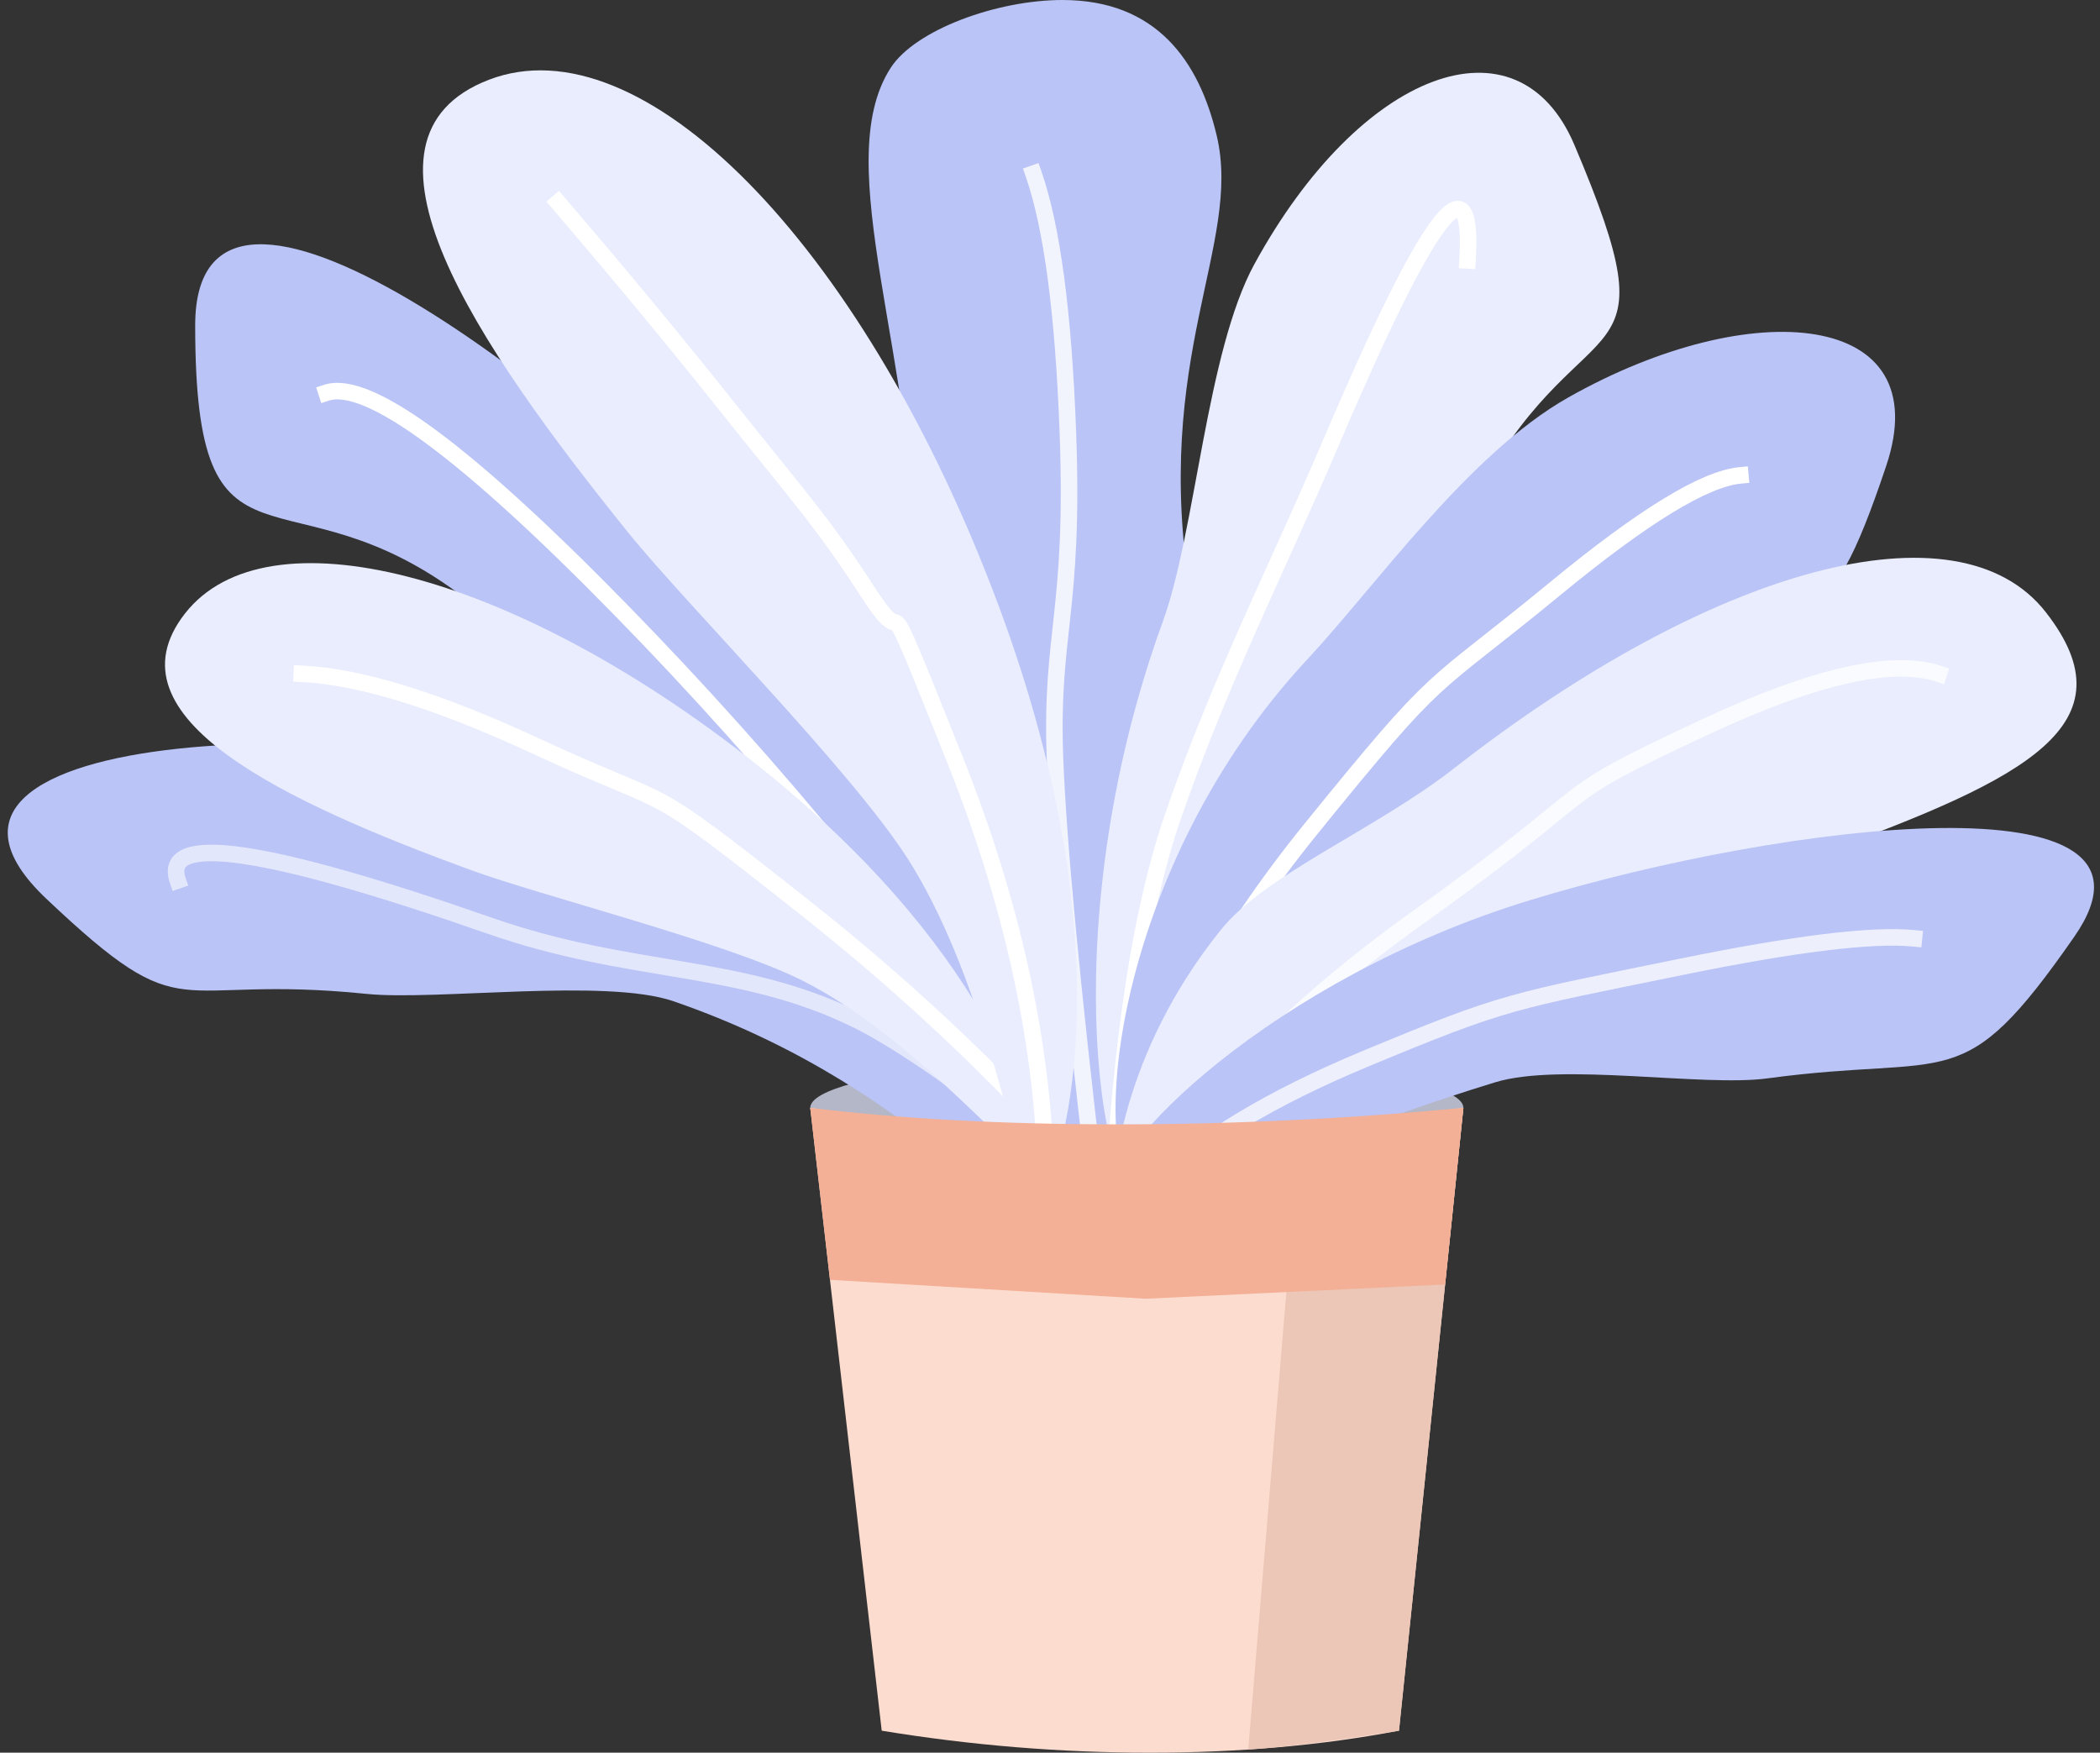 <?xml version="1.0" encoding="UTF-8"?>
<svg width="254px" height="212px" viewBox="0 0 254 212" version="1.1" xmlns="http://www.w3.org/2000/svg" xmlns:xlink="http://www.w3.org/1999/xlink">
    <rect x="0" y="0" width="254" height="212" fill="#333333" stroke="none"/>
    <!-- Generator: Sketch 50.2 (55047) - http://www.bohemiancoding.com/sketch -->
    <title>植物-紫色盆</title>
    <desc>Created with Sketch.</desc>
    <defs></defs>
    <g id="植物" stroke="none" stroke-width="1" fill="none" fill-rule="evenodd">
        <g id="Artboard" transform="translate(-885, -503)">
            <g id="植物-紫色盆" transform="translate(882, 500)">
                <ellipse id="Oval-12" fill="#B3B7C7" cx="140.5" cy="137" rx="39.5" ry="6"></ellipse>
                <g id="Group-5">
                    <path d="M131.5,149 C137.746,149 138.401,136.953 140.298,118.504 C141.504,106.774 149.145,88.114 147,75 C142.298,46.254 153.272,32.566 150.17,19.428 C148.031,10.369 142.862,3 131.5,3 C123.604,3 113.699,6.593 110.723,11.216 C103.207,22.891 114,46.514 114,75 C114,90.444 122.495,106.751 123.699,118.476 C125.596,136.941 125.251,149 131.5,149 Z" id="Oval-11" fill="#BAC4F6"></path>
                    <path d="M135.5,146.5 C132.599,121.878 130.965,104.567 130.599,94.566 C130.05,79.565 132.964,77.058 132.164,55.346 C131.631,40.872 130.243,30.423 128,24" id="Line-15" stroke="#FFFFFF" stroke-width="2" opacity="0.801" stroke-linecap="square"></path>
                    <path d="M77.044,163.336 C84.224,163.336 101.068,131.238 101.068,92.026 C101.068,52.813 90.906,-2.326 72.656,17.244 C50.051,41.485 69.587,36.586 74.044,63.86 C75.573,73.213 77.044,94.599 77.044,104.613 C77.044,143.826 69.865,163.336 77.044,163.336 Z" id="Oval-9" fill="#BAC4F6" transform="translate(81.511, 88.251) rotate(-43) translate(-81.511, -88.251) "></path>
                    <path d="M42.5,50.5 C47.513,48.87 59.382,57.632 78.105,76.786 C96.828,95.939 113.96,116.844 129.5,139.5" id="Line-17" stroke="#FFFFFF" stroke-width="2" stroke-linecap="square"></path>
                    <path d="M155.281,152.144 C162.117,152.144 178.153,121.584 178.153,84.251 C178.153,72.605 184.354,51.824 182.531,39.847 C178.51,13.428 163.058,0.233 151.103,13.053 C129.581,36.133 143.297,29.738 147.541,55.705 C148.996,64.61 153.5,80.385 153.5,89.919 C153.5,127.253 148.445,152.144 155.281,152.144 Z" id="Oval-9-Copy-2" fill="#E9EDFD" transform="translate(161.093, 80.124) scale(-1, 1) rotate(-20) translate(-161.093, -80.124) "></path>
                    <path d="M180.5,34.5 C181.29,21.489 175.746,28.922 163.868,56.799 C157.546,71.637 150.532,85.331 144.827,101.881 C141.024,112.915 138.581,128.788 137.5,149.5" id="Line-20" stroke="#FFFFFF" stroke-width="2" stroke-linecap="square"></path>
                    <path d="M60.343,183.895 C69.25,183.895 90.146,156.072 90.146,122.083 C90.146,88.094 67.541,29.436 54.899,57.263 C45.033,78.978 51.091,74.028 56.621,97.669 C58.517,105.777 67.862,124.363 67.862,133.044 C67.862,167.033 51.435,183.895 60.343,183.895 Z" id="Oval-9-Copy" fill="#BAC4F6" transform="translate(69.896, 116.944) rotate(-71) translate(-69.896, -116.944) "></path>
                    <path d="M24.5,109.5 C22.499,103.67 35.083,105.496 62.253,114.98 C79.428,120.975 92.103,119.379 106.279,126.192 C111.778,128.835 120.518,134.937 132.5,144.5" id="Line-19" stroke="#FFFFFF" stroke-width="2" opacity="0.595" stroke-linecap="square"></path>
                    <path d="M169.496,159.56 C178.403,159.56 199.299,131.737 199.299,97.748 C199.299,85.786 202.004,66.33 197.824,53.102 C190.127,28.745 172.244,14.895 164.052,32.928 C154.186,54.643 160.244,49.693 165.774,73.334 C167.67,81.442 177.015,100.029 177.015,108.709 C177.015,142.698 160.588,159.56 169.496,159.56 Z" id="Oval-9-Copy-3" fill="#BAC4F6" transform="translate(179.479, 92.135) scale(-1, 1) rotate(-43) translate(-179.479, -92.135) "></path>
                    <path d="M213.5,60.5 C209.183,60.895 201.741,65.443 191.173,74.144 C175.321,87.195 177.797,83.239 161.56,103.263 C150.736,116.612 142.716,131.024 137.5,146.5" id="Line-21" stroke="#FFFFFF" stroke-width="2" stroke-linecap="square"></path>
                    <path d="M81.143,168.63 C85.103,165.536 98.205,147.963 98.205,111.237 C98.205,74.51 86.018,46.737 70.018,46.737 C54.018,46.737 59.535,70.389 66.84,93.053 C69.637,101.731 78.979,122.814 81.003,132.883 C84.265,149.11 78.699,170.539 81.143,168.63 Z" id="Oval-10" fill="#E9EDFD" transform="translate(78.936, 107.743) rotate(-52) translate(-78.936, -107.743) "></path>
                    <path d="M39.5,84.5 C46.54,84.832 55.986,87.751 67.838,93.256 C85.616,101.513 79.913,96.635 100.298,112.74 C113.889,123.477 125.956,135.063 136.5,147.5" id="Line-18" stroke="#FFFFFF" stroke-width="2" stroke-linecap="square"></path>
                    <path d="M194.823,177.535 C197.785,175.22 209.085,165.125 213.531,146.11 C215.497,137.702 211.555,124 211.555,111.853 C211.555,72.234 199.639,43.849 182.379,43.849 C165.119,43.849 168.054,58.276 175.934,82.726 C183.814,107.175 191.693,118.61 193.877,129.472 C197.396,146.977 192.187,179.594 194.823,177.535 Z" id="Oval-10-Copy-2" fill="#E9EDFD" transform="translate(191.881, 110.738) scale(-1, 1) rotate(-52) translate(-191.881, -110.738) "></path>
                    <path d="M237.5,84.5 C231.84,82.625 222.388,84.784 209.143,90.975 C189.277,100.263 198.344,96.965 174.588,113.911 C158.75,125.209 147.387,137.072 140.5,149.5" id="Line-22" stroke="#FFFFFF" stroke-width="2" opacity="0.785" stroke-linecap="square"></path>
                    <path d="M102.095,154.05 C106.979,150.234 123.14,128.559 123.14,83.261 C123.14,37.962 108.108,3.706 88.374,3.706 C68.639,3.706 75.444,32.879 84.454,60.833 C87.904,71.537 99.427,97.541 101.923,109.959 C105.947,129.974 99.081,156.404 102.095,154.05 Z" id="Oval-10-Copy" fill="#E9EDFD" transform="translate(99.374, 78.951) rotate(-21) translate(-99.374, -78.951) "></path>
                    <path d="M70.5,27.5 C77.97,36.214 84.665,44.295 90.585,51.742 C99.465,62.914 102.309,65.86 108.078,74.774 C113.847,83.688 108.232,69.149 118.501,94.879 C125.346,112.033 129.013,128.574 129.5,144.5" id="Line-16" stroke="#FFFFFF" stroke-width="2" stroke-linecap="square"></path>
                    <path d="M193.002,189.153 C198.929,189.153 212.836,162.652 212.836,130.278 C212.836,97.904 204.211,49.7 189.379,68.537 C174.541,87.382 180.151,86.553 183.831,109.07 C185.093,116.793 193.002,132.403 193.002,140.671 C193.002,173.045 187.074,189.153 193.002,189.153 Z" id="Oval-9-Copy-4" fill="#BAC4F6" transform="translate(196.248, 126.727) scale(-1, 1) rotate(-73) translate(-196.248, -126.727) "></path>
                    <path d="M234.5,116.5 C229.436,115.997 220.043,117.148 206.323,119.953 C185.742,124.16 185.202,123.97 168.146,131.064 C156.775,135.794 148.227,140.939 142.5,146.5" id="Line-23" stroke="#FFFFFF" stroke-width="2" opacity="0.733" stroke-linecap="square"></path>
                </g>
                <g id="Group-4" transform="translate(101, 137)">
                    <path d="M0,0 C11.796,2 24.505,3 38.129,3 C51.753,3 65.376,2 79,0 L71.211,75.341 C61.938,77.114 51.895,78 41.082,78 C30.27,78 19.457,77.114 8.645,75.341 L0,0 Z" id="Rectangle-9" fill="#FCDCCF"></path>
                    <path d="M59.262,2.198 C63.648,1.865 70.228,1.132 79,0 L71.211,75.341 C63.306,76.584 57.227,77.345 52.976,77.623 L59.262,2.198 Z" id="Rectangle-9" fill="#ECC6B6"></path>
                    <path d="M0,0 C10.959,1.333 23.357,2 37.195,2 C51.033,2 64.968,1.333 79,0 L76.791,21.367 L40.574,23.093 L2.387,20.805 L0,0 Z" id="Rectangle-9" fill="#F3B096"></path>
                </g>
            </g>
        </g>
    </g>
</svg>